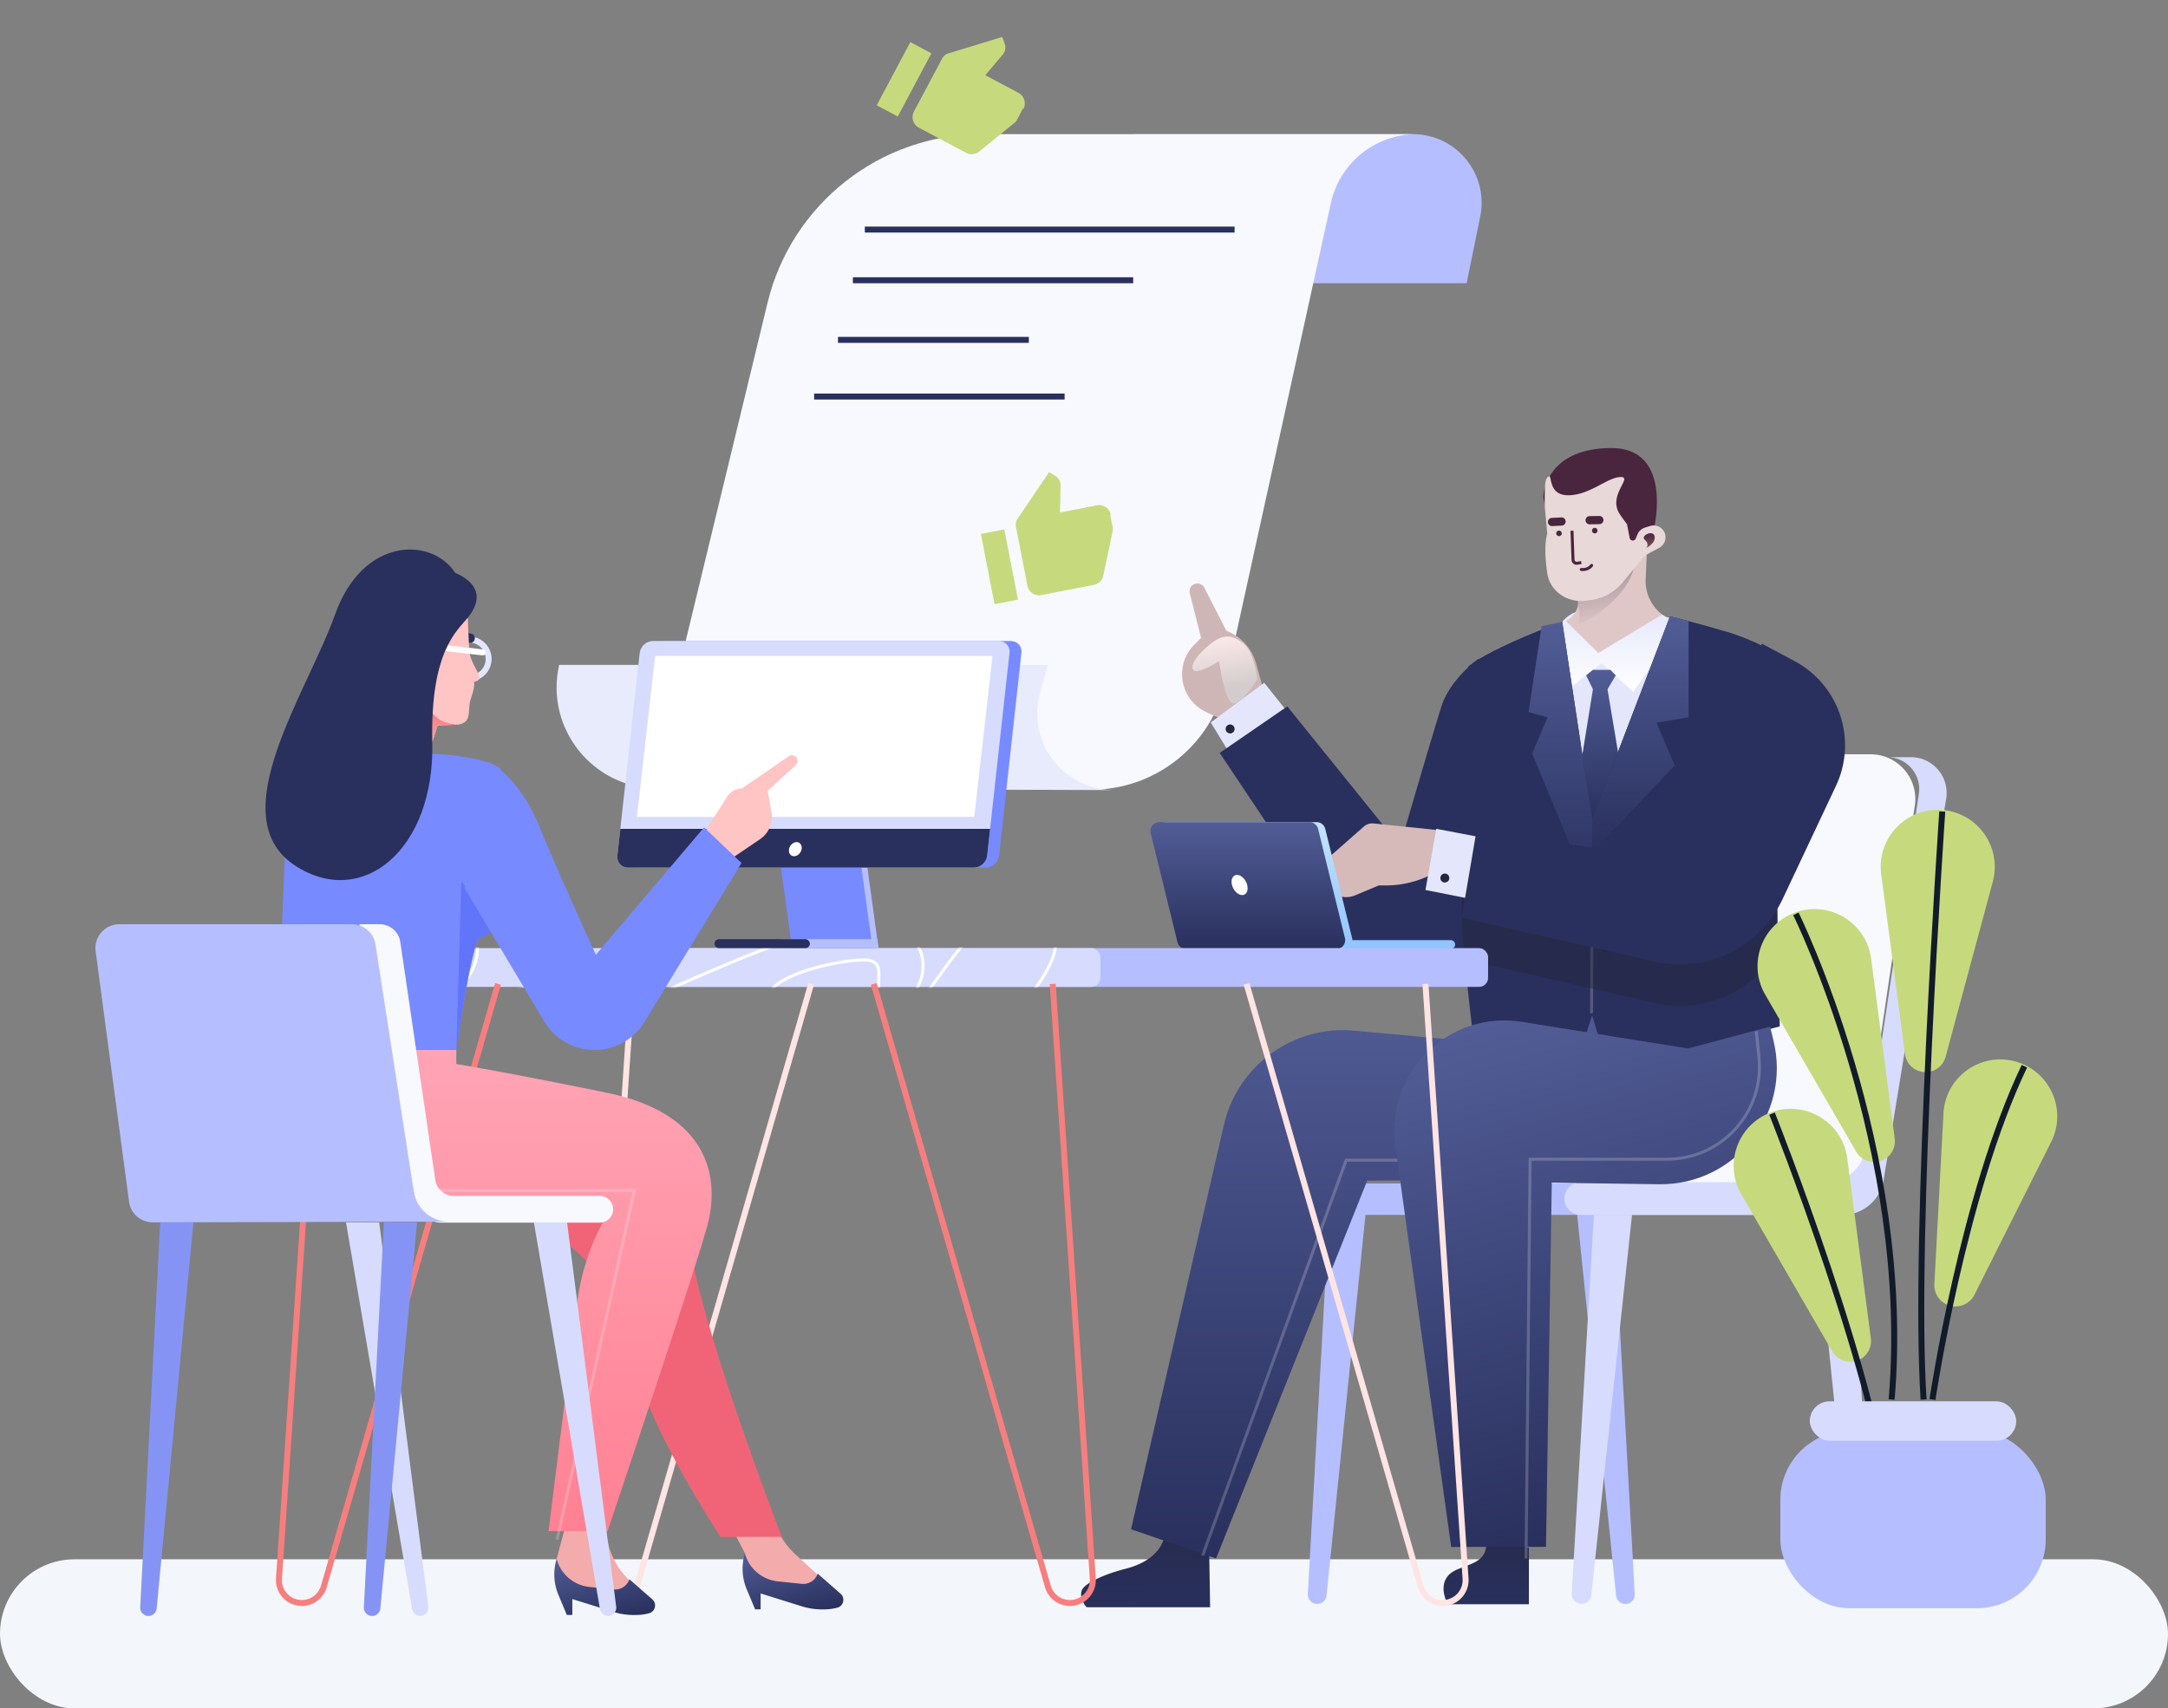 <svg width="727" height="573" fill="none" xmlns="http://www.w3.org/2000/svg"><rect width="100%" height="100%" fill="#808080" stroke="none"/><g id="16. Congrats! your portofolio being liked"><g id="Group 2"><g id="Letter"><path id="Path 120" fill-rule="evenodd" clip-rule="evenodd" d="M473.799 45c14.569 0 25.479 13.357 22.57 27.633L491.812 95H368l12.276-50h93.523z" fill="#B5BFFF"/><path id="Path 22" fill-rule="evenodd" clip-rule="evenodd" d="M329.297 45c-34.165 0-63.889 23.389-71.924 56.595L218 264.297l147.799.562c21.725.082 40.561-15.007 45.223-36.226l35.27-160.547C449.253 54.605 461.197 45 475 45H329.297z" fill="#F8F9FF"/><path id="Path 144" d="M290 78h124v-2H290v2z" fill="#29305D"/><path id="Path 144 Copy" d="M286 95h94v-2h-94v2z" fill="#29305D"/><path id="Path 144 Copy 2" d="M281 115h64v-2h-64v2z" fill="#29305D"/><path id="Path 144 Copy 3" d="M273 134h84v-2h-84v2z" fill="#29305D"/><path id="Path 121" fill-rule="evenodd" clip-rule="evenodd" d="M373 265c-16.727-.353-28.664-16.336-24.255-32.475l2.602-9.525H187.512c-4.852 21.173 11.189 41.379 32.91 41.456L373 265z" fill="#E7EBFC"/></g><g id="thumb-up"><path id="Shape" fill-rule="evenodd" clip-rule="evenodd" d="M294 35.318l7.064 3.756 11.267-21.191-7.064-3.756L294 35.317zm49.178 1.232a4.011 4.011 0 00-1.654-5.41l-11.125-5.915 6.085-7.184.282-.53c.375-.706.398-1.6.326-2.318l-1.003-2.799-17.852 5.458c-.988.154-1.811.85-2.374 1.909l-9.39 17.659a4.012 4.012 0 001.654 5.41l15.893 8.45c1.413.751 3.119.525 4.306-.429l11.964-9.721c.364-.26.646-.79.834-1.142l1.877-3.532.177.094s-.094.176 0 0z" fill="#C7D97D"/></g><g id="thumb-up copy"><path id="Shape_2" fill-rule="evenodd" clip-rule="evenodd" d="M333.5 202.648l7.854-1.526-4.58-23.56-7.853 1.527 4.579 23.559zm38.994-29.991a4.012 4.012 0 00-4.689-3.164l-12.369 2.405.208-9.413-.115-.589c-.152-.785-.698-1.494-1.205-2.007l-2.541-1.543-10.439 15.476c-.671.741-.872 1.799-.643 2.977l3.816 19.633a4.012 4.012 0 004.69 3.163l17.669-3.434c1.57-.306 2.754-1.555 3.076-3.043l3.18-15.084c.12-.431.006-1.02-.071-1.413l-.763-3.926.196-.038s.038.196 0 0z" fill="#C7D97D"/></g></g><rect id="Rectangle Copy" y="523" width="727" height="50" rx="25" fill="#F3F7FC"/><g id="Group 40" fill-rule="evenodd" clip-rule="evenodd"><path id="Path 28 Copy 6" d="M620.411 398.859l7.585 135.823a3.144 3.144 0 01-6.264.495l-13.924-136.318h12.603z" fill="#D7DCFE"/><path id="Path 28" d="M540.604 398.859l7.584 135.823a3.142 3.142 0 01-6.263.495L528 398.859h12.604z" fill="#B5BFFF"/><path id="Path 28 Copy 8" d="M534.989 398.859l-7.937 135.654a3.296 3.296 0 006.566.543l14.574-136.197h-13.203z" fill="#D7DCFE"/><path id="Path 28 Copy 7" d="M446.149 398.859l-7.595 135.819a3.148 3.148 0 006.273.495l13.942-136.314h-12.62z" fill="#B5BFFF"/><path id="Rectangle" d="M521.573 265.808A15 15 0 01536.412 253h90.846c9.157 0 16.177 8.133 14.839 17.192L623.85 393.727a15 15 0 01-14.839 12.808h-90.845c-9.157 0-16.178-8.133-14.84-17.191l18.247-123.536z" fill="#F8F9FF"/><path id="Rectangle_2" d="M428 402.217a5.278 5.278 0 015.278-5.278h166.837v10.556H433.278a5.278 5.278 0 01-5.278-5.278z" fill="#B5BFFF"/><path id="Path 83" d="M524.615 402.002a5.494 5.494 0 015.494-5.494h82.424a13.188 13.188 0 0013.042-11.228l17.882-118.998c.975-6.487-4.049-12.322-10.609-12.322h7.917c7.403 0 13.04 6.636 11.842 13.941l-20.968 127.873a13.985 13.985 0 01-13.799 11.721h-87.731a5.494 5.494 0 01-5.494-5.493z" fill="#D7DCFE"/></g><g id="Group 39"><path id="Path 37 Copy" fill-rule="evenodd" clip-rule="evenodd" d="M390.682 513.497s.561 9.154-13.26 12.682c-4.34 1.108-10.8 3.316-13.73 5.962-2.408 2.175-.447 5.461.329 6.564a.91.91 0 00.752.376h41.018l-.331-20.066-14.778-5.518z" fill="url(#paint0_linear_109_701)"/><path id="Path 82" fill-rule="evenodd" clip-rule="evenodd" d="M493.427 349.293l-39.332-3.6c-20.435-1.871-39.107 11.655-43.698 31.657l-31.121 135.578 28.516 9.774 50.678-126.706 83.606-.435s24.387-24.555 23.357-36.963c-1.031-12.408-25.449-30.974-25.449-30.974l-46.557 21.669z" fill="url(#paint1_linear_109_701)"/><path id="Path 85" opacity=".2" d="M472.375 389.127H451.4l-48.129 132.614" stroke="#fff"/><g id="Group 28 Copy 2"><path id="Path 48" fill-rule="evenodd" clip-rule="evenodd" d="M528.663 207.328s-25.792 7.884-36.322 16.123c2.781 8.978 4.414 22.677 4.901 41.095-8.762 32.91-1.633 63.835-1.633 63.835h99.341s-5.474-77.772 8.088-104.93c0 0-19.67-10.978-42.644-16.123-22.974-5.145-31.731 0-31.731 0z" fill="#E4E7FC"/><path id="Path 56" fill-rule="evenodd" clip-rule="evenodd" d="M526.278 231.404c0-.877 10.803-8.94 10.803-8.94l10.608 9.567 14.991-21.227a16.894 16.894 0 00-14.124-6.801l-16.664.563a10.722 10.722 0 00-8.654 4.914s3.04 22.8 3.04 21.924z" fill="url(#paint2_linear_109_701)"/><g id="Group"><path id="Path 2" fill-rule="evenodd" clip-rule="evenodd" d="M552.252 184.478l-.405 9.846a14.12 14.12 0 005.523 11.79l-21.404 12.914-10.904-10.758a7.314 7.314 0 004.188-6.944l-.208-4.62 23.21-12.228z" fill="#E0C7C7"/><path id="Path" fill-rule="evenodd" clip-rule="evenodd" d="M528.665 197.852l.772 6.855c.291 1.822.089 3.893-.162 4.77 5.722-2.204 16.989-10.241 18.737-19.636l-19.347 8.011z" fill="url(#paint3_linear_109_701)"/><path id="Path 31" fill-rule="evenodd" clip-rule="evenodd" d="M554.226 179.353s7.98-29.402-14.331-29.083c-22.31.32-22.376 16.543-22.376 16.543l1.116 5.44 28.418 12.52 7.173-5.42z" fill="#4A253E"/><path id="Path_2" fill-rule="evenodd" clip-rule="evenodd" d="M517.991 169.463c.301 3.896.489 5.447.842 9.486-.979 3.54-.664 8.638-.007 13.224.891 6.229 6.844 10.134 13.082 9.307l1.508-.2a16.8 16.8 0 0010.774-5.994l7.33-8.928 4.884-2.632a3.98 3.98 0 00-3.08-7.302l-1.763.553a3.945 3.945 0 00-2.463 2.252l-.596 1.432a1.057 1.057 0 01-2.012-.203l-.902-4.64s-1.595-2.08-2.493-3.48c-4.039-6.298 4.675-12.442.313-12.343-4.362.098-10.15 5.958-17.317 6.119-7.167.162-5.498-7.07-6.773-6.309-1.274.761-1.312 2.277-1.327 9.658z" fill="#E8D8D8"/><path id="Rectangle_3" fill-rule="evenodd" clip-rule="evenodd" d="M525.016 174.84a1.374 1.374 0 00-1.443-1.299l-3.257.166a1.376 1.376 0 00.14 2.746l3.257-.166a1.375 1.375 0 001.303-1.447z" fill="#4A253E"/><path id="Rectangle Copy 2" fill-rule="evenodd" clip-rule="evenodd" d="M537.688 174.405a1.375 1.375 0 00-1.396-1.348l-3.261.051a1.374 1.374 0 10.043 2.749l3.261-.051a1.375 1.375 0 001.353-1.401z" fill="#4A253E"/><path id="Oval" fill-rule="evenodd" clip-rule="evenodd" d="M534.949 178.879a.922.922 0 11-.35-1.811.922.922 0 01.35 1.811z" fill="#4A253E"/><path id="Oval Copy 13" fill-rule="evenodd" clip-rule="evenodd" d="M522.957 179.8a.923.923 0 11-.351-1.813.923.923 0 01.351 1.813z" fill="#4A253E"/><path id="Path 17" d="M527.136 178.007l.353 9.767a1.2 1.2 0 001.393 1.14l1.389-.227" stroke="#4A253E"/><path id="Path 18" d="M533.731 189.634s-1.028 1.611-3.49 1.384" stroke="#4A253E" stroke-linecap="round"/><path id="Path 5" fill-rule="evenodd" clip-rule="evenodd" d="M552.093 183.781s1.126-1.373-.528-2.718c-1.654-1.344 2.825-3.526 3.28-1.184.455 2.341-2.752 3.902-2.752 3.902z" fill="url(#paint4_linear_109_701)"/></g><path id="Path 54" fill-rule="evenodd" clip-rule="evenodd" d="M531.878 226.509l2.279 4.675-3.959 24.542 3.605 20.515 9.206-21.375-3.962-23.682 2.774-4.675-1.823-1.845h-5.841l-2.279 1.845z" fill="url(#paint5_linear_109_701)"/><path id="Path 51" fill-rule="evenodd" clip-rule="evenodd" d="M559.991 206.735l-26.085 68.09-10.042-66.252s-23.221 8.231-31.523 14.877l3.662 40.306s-7.309 29.429-5.486 50.653c1.824 21.224 4.022 37.335 4.022 37.335l33.317 7.285 6.05-18.451 5.481 18.451 57.431-14.759s-1.985-63.139 0-84.079c1.986-20.94 6.22-36.741 6.22-36.741s-11.643-7.966-24.302-11.64c-12.66-3.673-18.745-5.075-18.745-5.075z" fill="#29305D"/><path id="Path_3" fill-rule="evenodd" clip-rule="evenodd" d="M566.244 208.308v32.254l-10.769 1.873 6.117 14.301-27.899 29.353v-12.671l.213 1.407 26.084-68.09c1.7.391 3.785.916 6.254 1.573z" fill="url(#paint6_linear_109_701)"/><path id="Path 55" fill-rule="evenodd" clip-rule="evenodd" d="M516.943 210.062l-4.373 28.783 6.374 1.717-5.144 12.21 20.106 48.638v-26.585l-10.042-66.252-6.921 1.489z" fill="url(#paint7_linear_109_701)"/><path id="Path 58" opacity=".2" d="M533.693 338.206c0 10.935.213-52.117.213-52.117" stroke="#fff"/><path id="Oval_2" fill-rule="evenodd" clip-rule="evenodd" d="M538.464 291.568a1.846 1.846 0 000-3.694 1.846 1.846 0 00-1.844 1.847c0 1.02.826 1.847 1.844 1.847z" fill="#24273D"/><path id="Oval Copy 16" fill-rule="evenodd" clip-rule="evenodd" d="M538.464 319.274a1.846 1.846 0 000-3.694 1.846 1.846 0 00-1.844 1.847c0 1.02.826 1.847 1.844 1.847z" fill="#24273D"/></g><g id="Group 44" fill-rule="evenodd" clip-rule="evenodd"><path id="Path 89" d="M424 232.599l-2.776-10.024a16.54 16.54 0 00-9.967-11.011l-7.417-14.452a2.619 2.619 0 00-4.868 1.836l3.785 14.995-2.338 2.373c-6.788 6.887-4.715 18.418 4.045 22.511l6.793 3.173L424 232.599z" fill="#CFB6B6"/><path id="Path 90" d="M417.031 215.907c-3.629-2.93-6.689-3.428-11.031 0-4.342 3.427-7.221 7.36-5.781 8.887 1.439 1.527 8.584-3.028 8.584-3.028s1.278 9.985 3.689 13.461c2.41 3.477 9.138-7.403 9.138-7.403s-.971-8.988-4.599-11.917z" fill="url(#paint8_linear_109_701)"/><path id="Path 53" d="M432 239.153L423.942 229 406 242.303 413.755 255 432 239.153z" fill="#E4E7FC"/><path id="Oval_3" d="M412.5 246a1.5 1.5 0 11.001-3.001A1.5 1.5 0 01412.5 246z" fill="#24273D"/><path id="Path 52" d="M495.764 221s-9.396 6.577-12.402 15.931c-3.006 9.354-13.902 46.817-13.902 46.817l-37.783-46.817L409 252.53l40.921 61.251a29.742 29.742 0 0052.807-6.713L507 294.841s-2.238-29.836-4.474-44.528c-2.235-14.691-6.762-29.313-6.762-29.313z" fill="#29305D"/></g><path id="Path_4" opacity=".469" fill-rule="evenodd" clip-rule="evenodd" d="M600.379 234.993c-1.508 7.666-2.695 16.066-3.561 25.198-1.033 10.902-1.26 30.384-.679 58.444-8.322 14.186-24.987 21.528-41.272 17.788l-63.689-14.627a1104.54 1104.54 0 01-.661-7.387c-.501-5.843-.484-12.152.052-18.927l71.026 6.392 29.25-71.969 9.534 5.088z" fill="#24273D"/><path id="Path 92" fill-rule="evenodd" clip-rule="evenodd" d="M481.633 278.365l-21.056-2.175a4.227 4.227 0 00-3.227 1.032l-11.182 9.845a7.906 7.906 0 00-.503 11.384 7.905 7.905 0 008.782 1.842l7.91-3.313h2.391A33.585 33.585 0 00481 292.786l.633-14.421z" fill="#D6B9B9"/><path id="Path 91" fill-rule="evenodd" clip-rule="evenodd" d="M499.287 281.348L481.638 278 478 298.504l19.573 3.895 1.714-21.051z" fill="#E4E7FC"/><path id="Oval_4" fill-rule="evenodd" clip-rule="evenodd" d="M484.5 296a1.5 1.5 0 10-.001-3.001A1.5 1.5 0 00484.5 296z" fill="#24273D"/><path id="Path 87" fill-rule="evenodd" clip-rule="evenodd" d="M590.845 215.905l10.923 5.83c15.047 8.029 21.152 26.448 13.88 41.875l-17.932 38.042c-7.604 16.133-25.405 24.806-42.797 20.852l-64.766-14.725L495.058 279l66.537 8.874 29.25-71.969z" fill="#29305D"/><path id="Path 47" fill-rule="evenodd" clip-rule="evenodd" d="M512.686 519.18v18.898h-27.208s-3.17-5.544 0-9.463c3.17-3.919 11.85-3.026 12.812-9.435.961-6.409 14.396 0 14.396 0z" fill="url(#paint9_linear_109_701)"/><path id="Path 82 Copy" fill-rule="evenodd" clip-rule="evenodd" d="M510.426 342.738c-24.563-3.944-45.94 16.991-42.512 41.631l18.714 134.489 31.798-.045 1.938-122.117 35.89.512c25.492.363 44.471-23.429 38.454-48.202l-1.136-4.673-27.535 7.332-55.611-8.927z" fill="url(#paint10_linear_109_701)"/><path id="Path 84" opacity=".2" d="M511.727 522.702l1.376-133.895h45.893c18.361 0 32.699-15.869 30.841-34.136l-.893-8.788" stroke="#fff"/></g><g id="Plant 3"><g id="Group 72 Copy 2"><path id="Rectangle_4" fill-rule="evenodd" clip-rule="evenodd" d="M583.939 400.631c-5.628-9.719-1.71-22.172 8.468-26.918 11.717-5.464 25.367 2.03 27.046 14.848l7.904 60.317a6.964 6.964 0 01-12.932 4.395l-30.486-52.642z" fill="#C7D97D"/><path id="Path 115" d="M594.221 373.518s36.67 92.057 40.1 137.314" stroke="#111B2A" stroke-width="2"/></g><g id="Group 71"><rect id="Rectangle_5" x="597" y="479.931" width="89" height="59.478" rx="23.1" fill="#B5BFFF"/><rect id="Rectangle Copy 19" x="606.889" y="470.018" width="69.222" height="13.217" rx="6.609" fill="#D7DCFE"/></g><g id="Group 72"><path id="Rectangle_6" fill-rule="evenodd" clip-rule="evenodd" d="M591.939 333.631c-5.628-9.719-1.71-22.172 8.468-26.918 11.717-5.464 25.367 2.03 27.046 14.848l7.904 60.317a6.964 6.964 0 01-12.932 4.395l-30.486-52.642z" fill="#C7D97D"/><path id="Path 115_2" d="M602.221 306.518s39.279 79.372 32.1 162.891" stroke="#111B2A" stroke-width="2"/></g><g id="Group 72 Copy"><path id="Rectangle_7" fill-rule="evenodd" clip-rule="evenodd" d="M668.253 295.71c2.921-10.844-4.086-21.859-15.146-23.809-12.732-2.245-23.977 8.526-22.282 21.343l7.977 60.307a6.966 6.966 0 005.868 5.974 6.966 6.966 0 007.761-5.076l15.822-58.739z" fill="#C7D97D"/><path id="Path 115_3" d="M651.304 272.182s-9.804 142.574-6.266 197.227" stroke="#111B2A" stroke-width="2"/></g><path id="Rectangle Copy 22" fill-rule="evenodd" clip-rule="evenodd" d="M651.711 373.416c.66-12.385 12.774-20.859 24.635-17.233 11.3 3.455 16.776 16.245 11.477 26.807l-25.726 51.277a7.105 7.105 0 01-13.442-3.564l3.056-57.287z" fill="#C7D97D"/><path id="Path 116" d="M648.02 469.409s10.19-68.732 30.827-111.794" stroke="#111B2A" stroke-width="2"/></g><g id="Group 4"><rect id="Rectangle_8" width="46.271" height="2.998" rx="1.499" transform="matrix(-1 0 0 1 487.959 315.32)" fill="#92C4FF"/><path id="Rectangle Copy_2" fill-rule="evenodd" clip-rule="evenodd" d="M444.405 278.03a3 3 0 00-2.913-2.284h-50.308a3 3 0 00-2.913 3.716l8.989 36.573a3 3 0 002.913 2.284h50.308a3 3 0 002.913-3.717l-8.989-36.572z" fill="url(#paint11_linear_109_701)"/><path id="Rectangle_9" fill-rule="evenodd" clip-rule="evenodd" d="M442.002 278.03a3.001 3.001 0 00-2.914-2.284h-50.307a3 3 0 00-2.914 3.716l8.989 36.573a3.001 3.001 0 002.914 2.284h50.307a3.001 3.001 0 002.914-3.717l-8.989-36.572z" fill="url(#paint12_linear_109_701)"/><path id="Oval_5" fill-rule="evenodd" clip-rule="evenodd" d="M417.313 300.035c-1.183.602-2.875-.346-3.779-2.117-.904-1.77-.678-3.693.505-4.294 1.183-.601 2.874.346 3.779 2.117.904 1.77.678 3.693-.505 4.294z" fill="#fff"/></g><g id="Desk 2"><rect id="Rectangle Copy 3" x="220" y="318" width="279" height="13" rx="3" fill="#B5BFFF"/><path id="Path 26" d="M418 330l58.396 202.104a7.684 7.684 0 007.383 5.552v0c4.448 0 7.967-3.764 7.668-8.202L478 330" stroke="#FFE4E4" stroke-width="2"/><g id="Path 29"><rect id="Mask" x="90" y="318" width="279" height="13" rx="3" fill="#D7DCFE"/><mask id="mask0_109_701" style="mask-type:alpha" maskUnits="userSpaceOnUse" x="90" y="318" width="279" height="13"><rect id="Mask_2" x="90" y="318" width="279" height="13" rx="3" fill="#fff"/></mask><g mask="url(#mask0_109_701)"><path id="Path 29_2" d="M104.857 318s-4.682 14.113 3.143 14.927c7.825.813 52.119-27.927 52.119-14.927s-14.666 14.927 6.107 14.927c20.774 0 59.521-32.144 48.445-10.916-11.077 21.229-70.351 25.173-67.639 16.858 2.711-8.315 4.191-20.117-4.104-12.623-8.295 7.494-24.461 23.726 9.572 26.928 34.033 3.203 97.632-39.21 132.873-42.73 35.24-3.519 24.45 28.502 14.146 25.899-10.304-2.603.715-14.384-9.912-14.384-10.628 0-55.211 9.43-17.514 26.214C309.791 364.957 315 303.405 343 306.925c28 3.519-5.907 36.315-5.907 36.315" stroke="#fff"/></g></g><path id="Path 26_2" d="M293 330l58.396 202.104a7.684 7.684 0 007.383 5.552v0c4.448 0 7.967-3.764 7.668-8.202L353 330" stroke="#F77E7E" stroke-width="2"/><path id="Path 26 Copy 2" d="M272 330l-58.396 202.104a7.684 7.684 0 01-7.383 5.552v0c-4.448 0-7.967-3.764-7.668-8.202L212 330" stroke="#FFE4E4" stroke-width="2"/><path id="Path 26 Copy" d="M167 330l-58.396 202.104a7.684 7.684 0 01-7.383 5.552v0c-4.448 0-7.967-3.764-7.668-8.202L107 330" stroke="#F77E7E" stroke-width="2"/></g><g id="Mac front"><path id="Rectangle_10" fill-rule="evenodd" clip-rule="evenodd" d="M258.784 254h27l8.8 64h-27l-8.8-64z" fill="#B5BFFF"/><path id="Rectangle Copy 16" fill-rule="evenodd" clip-rule="evenodd" d="M256.784 254h27l8.8 64h-27l-8.8-64z" fill="#788AFF"/><path id="Rectangle Copy 15" fill-rule="evenodd" clip-rule="evenodd" d="M222.956 215h116c2.209 0 3.803 1.791 3.559 4l-7.49 68c-.244 2.209-2.232 4-4.441 4h-116c-2.209 0-3.803-1.791-3.559-4l7.49-68c.244-2.209 2.232-4 4.441-4z" fill="#788AFF"/><path id="Rectangle_11" fill-rule="evenodd" clip-rule="evenodd" d="M218.956 215h116c2.209 0 3.803 1.791 3.559 4l-7.49 68c-.244 2.209-2.232 4-4.441 4h-116c-2.209 0-3.803-1.791-3.559-4l7.49-68c.244-2.209 2.232-4 4.441-4z" fill="#D7DCFE"/><path id="Path_5" fill-rule="evenodd" clip-rule="evenodd" d="M332.016 278l-.991 9c-.244 2.209-2.232 4-4.441 4h-116c-2.209 0-3.803-1.791-3.559-4l.991-9h124z" fill="#29305D"/><path id="Oval_6" fill-rule="evenodd" clip-rule="evenodd" d="M265.371 286.935c.936.585 2.289.11 3.02-1.06.732-1.171.566-2.595-.371-3.18-.937-.586-2.289-.111-3.021 1.06-.731 1.171-.565 2.594.372 3.18z" fill="#fff"/><path id="Rectangle_12" fill-rule="evenodd" clip-rule="evenodd" d="M219.702 220h113.115l-6.119 54H213.584l6.118-54z" fill="#fff"/><path id="Rectangle Copy 17" fill-rule="evenodd" clip-rule="evenodd" d="M261.584 315h32.625l.375 3h-33v-3z" fill="#B5BFFF"/><rect id="Rectangle_13" x="239.584" y="315" width="32" height="3" rx="1.5" fill="#29305D"/></g><g id="Woman 4"><g id="Group 41"><g id="Group 32"><path id="Path 67" fill-rule="evenodd" clip-rule="evenodd" d="M96.731 257.778s14.6-5.186 39.997-5.186 31.043 5.186 31.043 5.186 7.629 36.172 5.23 43.11c-3.655 10.573-12.843 14.173-12.843 14.173s-3.135 8.754-7.158 37.4c-7.192 2.581-67.697-.29-67.697-.29l8.258-29.937a18.99 18.99 0 00.668-4.263l2.502-60.193z" fill="#788AFF"/><path id="Path_6" fill-rule="evenodd" clip-rule="evenodd" d="M168.263 309.379c-2.196 2.531-4.898 4.425-8.105 5.682-2.076 5.796-4.443 18.131-7.103 37.006l-.041.104 1.696-56.365 13.553 13.573z" fill="#6175FB"/><g id="Group 58 Copy" fill-rule="evenodd" clip-rule="evenodd"><g id="Group 10"><path id="Path 20" d="M249.801 521l.398 6.868a6.912 6.912 0 006.114 6.468l17.661 2.021 7.037-1.885-14.32-13.177a25.989 25.989 0 01-6.368-9.07l-9.24-22.014-14.445 5.109L249.801 521z" fill="#F3ABAB"/><path id="Path 21" d="M249.801 521a12.774 12.774 0 0011.03 9.4l8.035.828a5.093 5.093 0 005.339-3.416l7.679 6.75c1.627 1.43 1.003 4.096-1.089 4.657a16.917 16.917 0 01-4.264.577l-.735.005a22.68 22.68 0 01-6.936-1.032l-13.799-4.312v5.323h-1.847l-2.827-6.749a17.66 17.66 0 01-.586-12.031z" fill="url(#paint13_linear_109_701)"/></g><path id="Path 68" d="M85.303 352.171l-5.67 14.557a29.908 29.908 0 005.793 31.033 29.908 29.908 0 0022.149 9.732l70.161-.169s37.239 25.762 34.974 43.347c-2.266 17.584 28.923 64.804 28.923 64.804h20.521s-35.496-91.734-30.955-108.151c4.541-16.417-19.455-33.799-53.815-40.826-34.36-7.027-50.37-9.62-50.37-9.62v-4.707H85.303z" fill="#F16477"/></g><g id="Group 58"><g id="Group 10_2" fill-rule="evenodd" clip-rule="evenodd"><path id="Path 20_2" d="M186.661 522.88l.397 6.868a6.914 6.914 0 006.115 6.468l17.661 2.021 7.036-1.885-6.343-5.837a26 26 0 01-7.197-26.931l3.613-11.493-14.446 5.109-6.836 25.68z" fill="#F3ABAB"/><path id="Path 21_2" d="M186.661 522.88a12.774 12.774 0 0011.029 9.4l8.036.828a5.093 5.093 0 005.339-3.416l7.679 6.75c1.627 1.43 1.003 4.096-1.089 4.657a16.917 16.917 0 01-4.264.577l-.735.005a22.68 22.68 0 01-6.936-1.032l-13.799-4.312v5.323h-1.847l-2.828-6.749a17.659 17.659 0 01-.585-12.031z" fill="url(#paint14_linear_109_701)"/></g><path id="Path 68_2" fill-rule="evenodd" clip-rule="evenodd" d="M106.157 352.171l-2.647 26.897a25.9 25.9 0 0025.836 28.435l74.39-.179s-7.881 11.724-10.146 29.309c-2.265 17.584-9.643 76.918-9.643 76.918h19.789s28.817-85.689 33.358-102.105c4.541-16.417.65-37.921-33.71-44.948-34.36-7.027-50.37-9.62-50.37-9.62v-4.707h-46.857z" fill="url(#paint15_linear_109_701)"/><path id="Path 103" opacity=".2" d="M134.478 352.171l-5.338 24.008c-2.639 11.866 6.391 23.124 18.547 23.124h65.023l-25.905 117.16" stroke="#fff"/></g></g></g><g id="Group 33"><path id="Oval_7" fill-rule="evenodd" clip-rule="evenodd" d="M156.331 227.433a6.499 6.499 0 007.437-5.403 6.5 6.5 0 10-12.84-2.034 6.501 6.501 0 005.403 7.437z" stroke="#E3E6FF" stroke-width="2"/><rect id="Rectangle_14" x="152.603" y="211.656" width="6.93" height="3.139" rx="1.5" transform="rotate(9 152.603 211.656)" fill="#29305D"/><path id="Path 64" fill-rule="evenodd" clip-rule="evenodd" d="M156.881 207.271s.255 8.048.558 11.365c.286 3.124 2.663 6.077 3.278 8.302.426 1.541-1.736 1.728-1.736 1.728.408 2.372-1.348 5.58-1.542 7.728-.34 3.779.049 5.969-3.815 6.639l-6.871.335-2.508 7.462-20.911-4.646 3.105-14.303 17.834-26.607 12.608 1.997z" fill="#FFC4C4"/><path id="Path 108" d="M161.881 218.831l-14.342-1.704" stroke="#fff" stroke-width="2" stroke-linecap="round"/><path id="Path 88" fill-rule="evenodd" clip-rule="evenodd" d="M153.624 243.033s-4.07-.027-6.518-1.891c-2.448-1.865-4.514-4.748-4.514-4.748l2.366 12.622 1.795-5.648 6.871-.335z" fill="url(#paint16_linear_109_701)"/><path id="Path 5_2" fill-rule="evenodd" clip-rule="evenodd" d="M141.868 226.813s-1.397-1.624.53-3.345c1.927-1.722-3.508-4.176-3.964-1.293-.457 2.882 3.434 4.638 3.434 4.638z" fill="url(#paint17_linear_109_701)"/><path id="Path 66" fill-rule="evenodd" clip-rule="evenodd" d="M152.615 192.113c-7.67-11.884-30.88-12.342-40.274 14.036-9.395 26.379-38.455 67.914-13.287 84.24 22.444 14.558 46.728-5.36 45.904-41.373-.702-30.672 8.324-37.396 11.946-41.878 6.514-8.256.882-12.755-4.289-15.025z" fill="#29305D"/></g><path id="Path 109" fill-rule="evenodd" clip-rule="evenodd" d="M235.407 280.461l8.533-13.391a5.576 5.576 0 014.704-2.581c.114 0 11.627-7.937 15.842-10.845a1.893 1.893 0 012.611.452 1.896 1.896 0 01-.252 2.506l-9.416 8.67 1.27 7.167a9 9 0 01-3.81 9.018l-10.325 7.004-9.157-8z" fill="#FFC4C4"/><path id="Path 107" fill-rule="evenodd" clip-rule="evenodd" d="M163.818 255.553s9.833 4.065 17.182 21.959c7.349 17.894 18.814 42.716 18.814 42.716l36.288-42.716 12.542 11.949-32.548 53.321a19.6 19.6 0 01-33.551-.149l-26.765-44.739 8.038-42.341z" fill="#788AFF"/></g><g id="Chair behind" fill-rule="evenodd" clip-rule="evenodd"><path id="Rectangle_15" d="M127.315 310a7 7 0 016.926 5.982l11.73 79.792a6.236 6.236 0 006.17 5.329h48.961a4.49 4.49 0 014.49 4.491 4.49 4.49 0 01-4.49 4.49h-53.139a8.644 8.644 0 01-8.471-6.92L120.535 310h6.78z" fill="#F8F9FF"/><path id="Path 28 Copy 5" d="M190.159 410l16.469 128.902a2.75 2.75 0 01-5.438.812L179.024 410h11.135z" fill="#D7DCFE"/><path id="Path 28 Copy 4" d="M127.159 410l16.469 128.902a2.75 2.75 0 01-5.438.812L116.024 410h11.135z" fill="#D7DCFE"/><path id="Rectangle_16" d="M32.071 319.057c-.64-4.795 3.092-9.057 7.93-9.057h78.006a8 8 0 017.906 6.775l12.831 82.813a12 12 0 0011.859 10.163h4.884l-104.269.233a8 8 0 01-7.948-6.942l-11.199-83.985z" fill="#B5BFFF"/><path id="Path 28 Copy 6_2" d="M128.728 410l-6.713 129.083a2.773 2.773 0 005.53.407L139.863 410h-11.135z" fill="#8594F4"/><path id="Path 28_2" d="M53.728 410l-6.713 129.083a2.773 2.773 0 005.53.407L64.863 410H53.728z" fill="#8594F4"/></g></g><defs><linearGradient id="paint0_linear_109_701" x1="362" y1="513.998" x2="362.451" y2="539.837" gradientUnits="userSpaceOnUse"><stop stop-color="#262B4D"/><stop offset="1" stop-color="#29305D"/></linearGradient><linearGradient id="paint1_linear_109_701" x1="379.276" y1="327.624" x2="379.276" y2="522.702" gradientUnits="userSpaceOnUse"><stop stop-color="#525D97"/><stop offset="1" stop-color="#29305D"/></linearGradient><linearGradient id="paint2_linear_109_701" x1="523.238" y1="203.704" x2="523.238" y2="232.031" gradientUnits="userSpaceOnUse"><stop stop-color="#E4E7FC"/><stop offset="1" stop-color="#fff"/></linearGradient><linearGradient id="paint3_linear_109_701" x1="548.012" y1="189.841" x2="551.008" y2="205.252" gradientUnits="userSpaceOnUse"><stop stop-color="#A698A1"/><stop offset="1" stop-color="#DDC3C3"/></linearGradient><linearGradient id="paint4_linear_109_701" x1="554.595" y1="178.59" x2="555.476" y2="183.123" gradientUnits="userSpaceOnUse"><stop stop-color="#4A253E"/><stop offset="1" stop-color="#7D5151"/></linearGradient><linearGradient id="paint5_linear_109_701" x1="530.198" y1="224.664" x2="530.198" y2="276.241" gradientUnits="userSpaceOnUse"><stop stop-color="#525D97"/><stop offset="1" stop-color="#29305D"/></linearGradient><linearGradient id="paint6_linear_109_701" x1="533.693" y1="206.735" x2="533.693" y2="286.089" gradientUnits="userSpaceOnUse"><stop stop-color="#525D97"/><stop offset="1" stop-color="#29305D"/></linearGradient><linearGradient id="paint7_linear_109_701" x1="512.57" y1="208.573" x2="512.57" y2="301.41" gradientUnits="userSpaceOnUse"><stop stop-color="#525D97"/><stop offset="1" stop-color="#29305D"/></linearGradient><linearGradient id="paint8_linear_109_701" x1="402.523" y1="214.709" x2="404.982" y2="231.69" gradientUnits="userSpaceOnUse"><stop stop-color="#FCE9E9"/><stop offset="1" stop-color="#D3CCCC"/></linearGradient><linearGradient id="paint9_linear_109_701" x1="512.686" y1="515.976" x2="512.686" y2="538.078" gradientUnits="userSpaceOnUse"><stop stop-color="#262B4D"/><stop offset="1" stop-color="#29305D"/></linearGradient><linearGradient id="paint10_linear_109_701" x1="440.805" y1="359.052" x2="489.032" y2="527.242" gradientUnits="userSpaceOnUse"><stop stop-color="#525D97"/><stop offset="1" stop-color="#29305D"/></linearGradient><linearGradient id="paint11_linear_109_701" x1="454.308" y1="275.746" x2="454.308" y2="318.319" gradientUnits="userSpaceOnUse"><stop stop-color="#C4E4FF"/><stop offset="1" stop-color="#92C4FF"/></linearGradient><linearGradient id="paint12_linear_109_701" x1="451.904" y1="275.746" x2="451.904" y2="318.319" gradientUnits="userSpaceOnUse"><stop stop-color="#525D97"/><stop offset="1" stop-color="#29305D"/></linearGradient><linearGradient id="paint13_linear_109_701" x1="247.185" y1="521.701" x2="253.816" y2="546.448" gradientUnits="userSpaceOnUse"><stop stop-color="#525D97"/><stop offset="1" stop-color="#29305D"/></linearGradient><linearGradient id="paint14_linear_109_701" x1="184.045" y1="523.581" x2="190.676" y2="548.328" gradientUnits="userSpaceOnUse"><stop stop-color="#525D97"/><stop offset="1" stop-color="#29305D"/></linearGradient><linearGradient id="paint15_linear_109_701" x1="103.154" y1="352.171" x2="103.154" y2="513.551" gradientUnits="userSpaceOnUse"><stop stop-color="#FFA4B5"/><stop offset="1" stop-color="#FF8193"/></linearGradient><linearGradient id="paint16_linear_109_701" x1="142.592" y1="236.394" x2="140.699" y2="248.342" gradientUnits="userSpaceOnUse"><stop stop-color="#F87171"/><stop offset="1" stop-color="#F3ABAB"/></linearGradient><linearGradient id="paint17_linear_109_701" x1="138.685" y1="220.588" x2="137.801" y2="226.169" gradientUnits="userSpaceOnUse"><stop stop-color="#F87171"/><stop offset="1" stop-color="#F3ABAB"/></linearGradient></defs></svg>